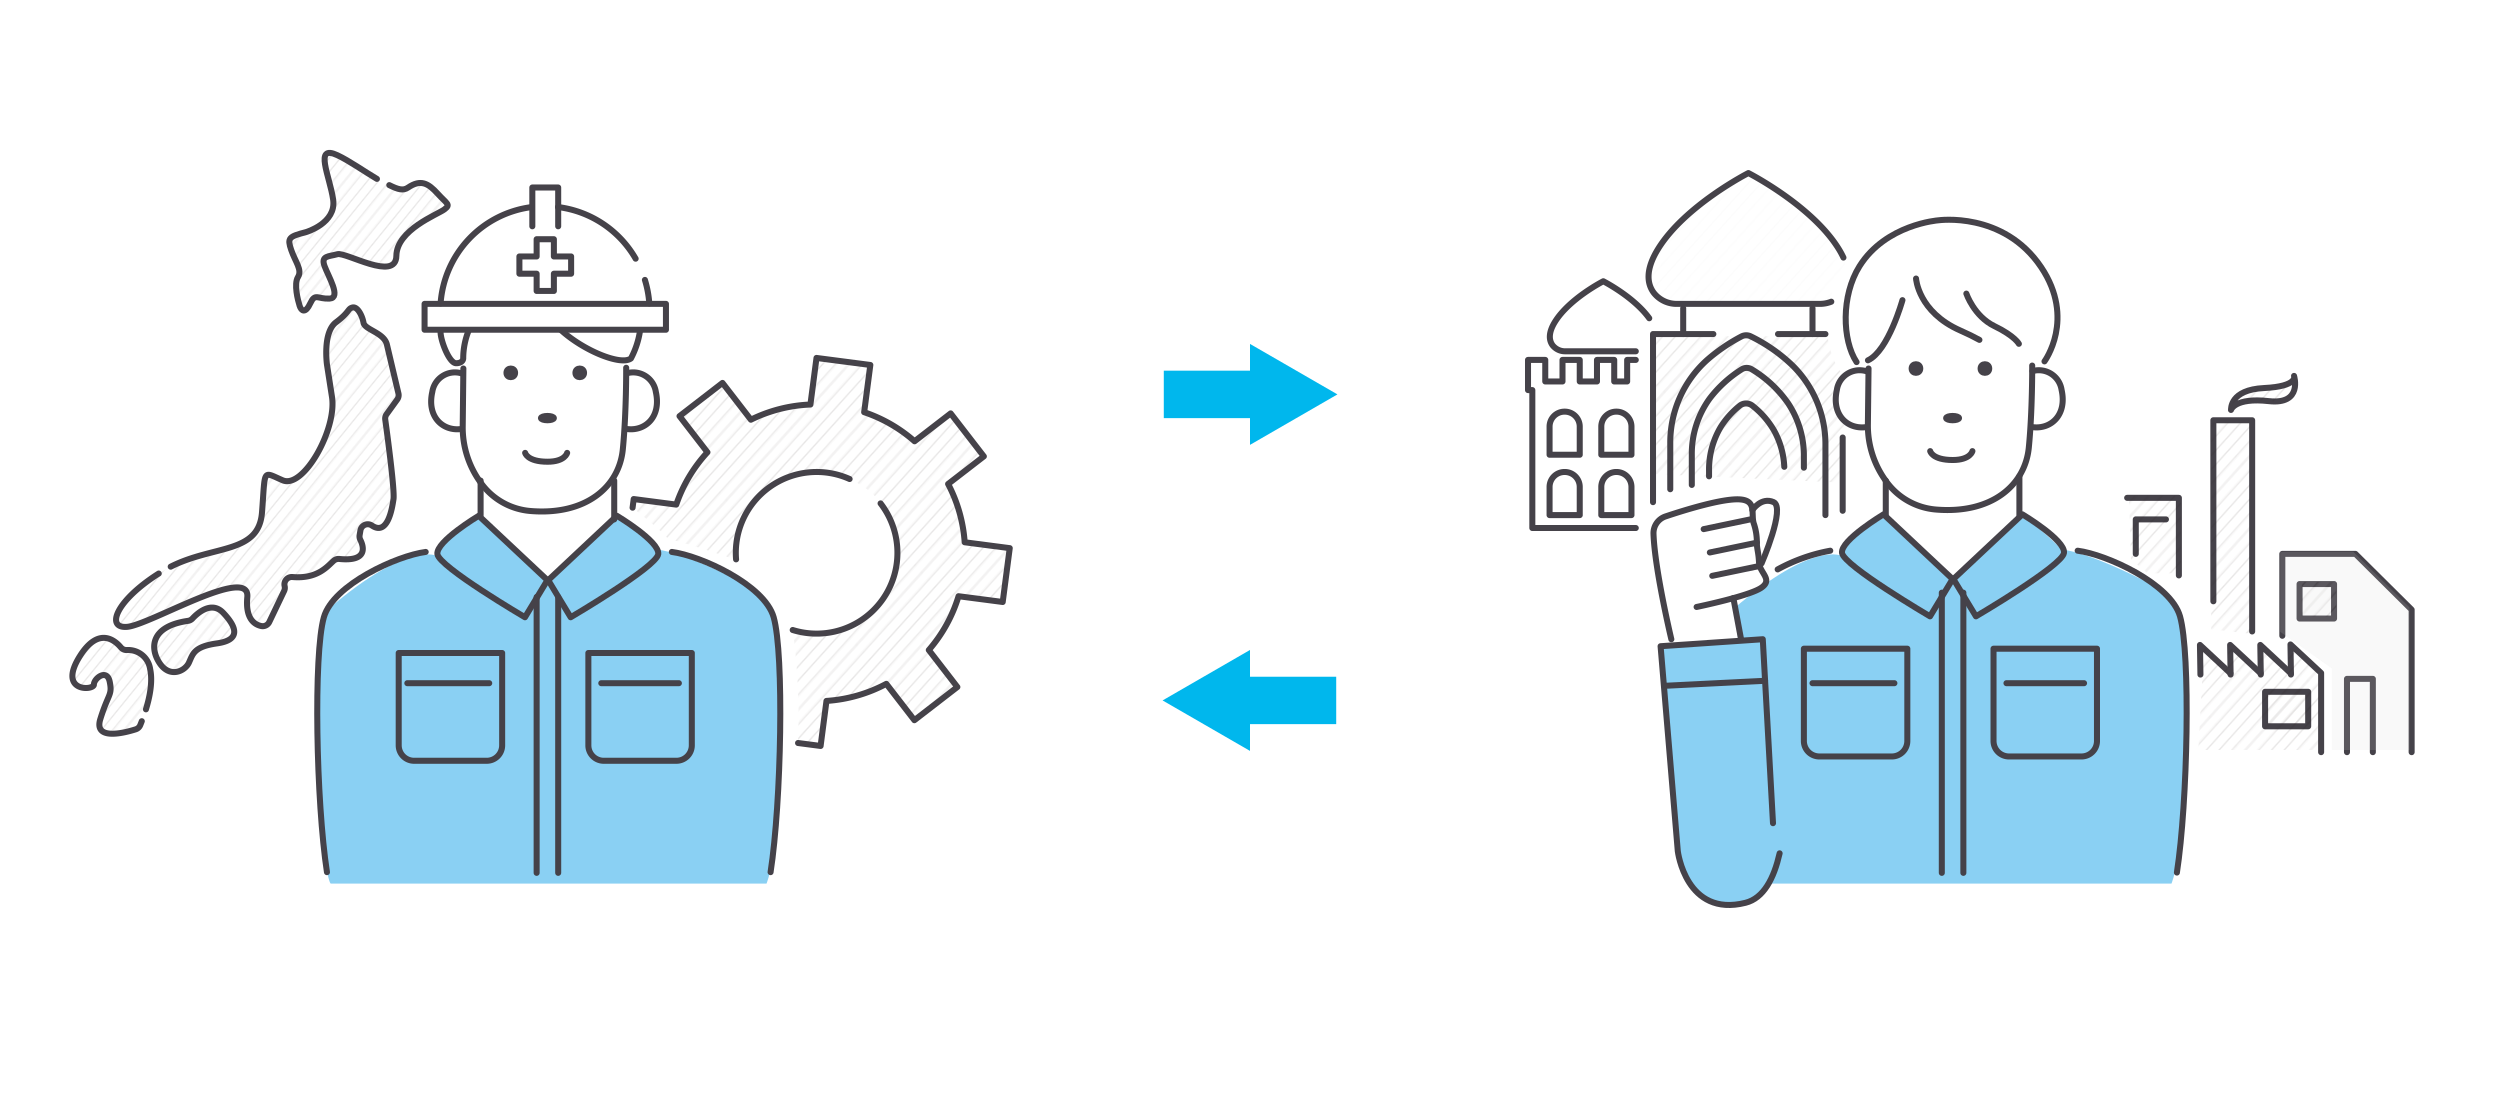 <svg xmlns="http://www.w3.org/2000/svg" xmlns:xlink="http://www.w3.org/1999/xlink" width="580" height="254" viewBox="0 0 580 254"><defs><style>.a,.b,.j{fill:none;}.b{stroke:#231815;stroke-width:0.72px;}.c{fill:#fff;}.d,.f{opacity:0.15;}.d{fill:url(#a);}.e{fill:#8ad0f3;}.g{fill:url(#f);}.h{fill:url(#i);}.i{fill:#00b7ed;}.j,.k{stroke:#454249;stroke-linecap:round;stroke-linejoin:round;stroke-width:1.4px;}.k{fill:#454249;}.l{fill:url(#m);}.m{fill:#d4d4d4;}</style><pattern id="a" width="72" height="72" patternTransform="matrix(0.21, -0.233, 0.21, 0.233, 64.874, -30.758)" patternUnits="userSpaceOnUse" viewBox="0 0 72 72"><rect class="a" width="72" height="72"/><line class="b" x1="71.75" y1="68.399" x2="144.25" y2="68.399"/><line class="b" x1="71.75" y1="54" x2="144.25" y2="54"/><line class="b" x1="71.75" y1="39.601" x2="144.25" y2="39.601"/><line class="b" x1="71.75" y1="25.2" x2="144.25" y2="25.2"/><line class="b" x1="71.75" y1="10.8" x2="144.25" y2="10.8"/><line class="b" x1="71.75" y1="61.2" x2="144.25" y2="61.2"/><line class="b" x1="71.75" y1="46.8" x2="144.25" y2="46.8"/><line class="b" x1="71.75" y1="32.4" x2="144.25" y2="32.4"/><line class="b" x1="71.75" y1="18" x2="144.25" y2="18"/><line class="b" x1="71.75" y1="3.601" x2="144.25" y2="3.601"/><line class="b" x1="-0.25" y1="68.399" x2="72.25" y2="68.399"/><line class="b" x1="-0.25" y1="54" x2="72.25" y2="54"/><line class="b" x1="-0.25" y1="39.601" x2="72.25" y2="39.601"/><line class="b" x1="-0.25" y1="25.2" x2="72.25" y2="25.2"/><line class="b" x1="-0.25" y1="10.8" x2="72.25" y2="10.8"/><line class="b" x1="-0.25" y1="61.2" x2="72.25" y2="61.2"/><line class="b" x1="-0.25" y1="46.8" x2="72.25" y2="46.8"/><line class="b" x1="-0.25" y1="32.4" x2="72.25" y2="32.4"/><line class="b" x1="-0.25" y1="18" x2="72.25" y2="18"/><line class="b" x1="-0.25" y1="3.601" x2="72.25" y2="3.601"/><line class="b" x1="-72.25" y1="68.399" x2="0.25" y2="68.399"/><line class="b" x1="-72.25" y1="54" x2="0.25" y2="54"/><line class="b" x1="-72.25" y1="39.601" x2="0.25" y2="39.601"/><line class="b" x1="-72.25" y1="25.2" x2="0.25" y2="25.2"/><line class="b" x1="-72.25" y1="10.8" x2="0.25" y2="10.8"/><line class="b" x1="-72.25" y1="61.2" x2="0.25" y2="61.2"/><line class="b" x1="-72.25" y1="46.8" x2="0.25" y2="46.8"/><line class="b" x1="-72.25" y1="32.4" x2="0.25" y2="32.4"/><line class="b" x1="-72.25" y1="18" x2="0.25" y2="18"/><line class="b" x1="-72.25" y1="3.601" x2="0.25" y2="3.601"/></pattern><pattern id="f" width="72" height="72" patternTransform="matrix(0.21, -0.233, 0.21, 0.233, 66.452, -30.758)" patternUnits="userSpaceOnUse" viewBox="0 0 72 72"><rect class="a" width="72" height="72"/><line class="b" x1="71.75" y1="68.399" x2="144.25" y2="68.399"/><line class="b" x1="71.75" y1="54" x2="144.25" y2="54"/><line class="b" x1="71.75" y1="39.601" x2="144.25" y2="39.601"/><line class="b" x1="71.75" y1="25.2" x2="144.25" y2="25.2"/><line class="b" x1="71.75" y1="10.8" x2="144.25" y2="10.8"/><line class="b" x1="71.75" y1="61.2" x2="144.25" y2="61.2"/><line class="b" x1="71.75" y1="46.8" x2="144.25" y2="46.8"/><line class="b" x1="71.75" y1="32.4" x2="144.25" y2="32.4"/><line class="b" x1="71.75" y1="18" x2="144.25" y2="18"/><line class="b" x1="71.75" y1="3.601" x2="144.25" y2="3.601"/><line class="b" x1="-0.25" y1="68.399" x2="72.25" y2="68.399"/><line class="b" x1="-0.25" y1="54" x2="72.25" y2="54"/><line class="b" x1="-0.25" y1="39.601" x2="72.25" y2="39.601"/><line class="b" x1="-0.25" y1="25.2" x2="72.25" y2="25.2"/><line class="b" x1="-0.25" y1="10.8" x2="72.25" y2="10.8"/><line class="b" x1="-0.25" y1="61.2" x2="72.25" y2="61.2"/><line class="b" x1="-0.25" y1="46.8" x2="72.25" y2="46.8"/><line class="b" x1="-0.25" y1="32.4" x2="72.25" y2="32.4"/><line class="b" x1="-0.25" y1="18" x2="72.25" y2="18"/><line class="b" x1="-0.25" y1="3.601" x2="72.25" y2="3.601"/><line class="b" x1="-72.25" y1="68.399" x2="0.25" y2="68.399"/><line class="b" x1="-72.25" y1="54" x2="0.25" y2="54"/><line class="b" x1="-72.25" y1="39.601" x2="0.25" y2="39.601"/><line class="b" x1="-72.25" y1="25.2" x2="0.25" y2="25.2"/><line class="b" x1="-72.25" y1="10.8" x2="0.25" y2="10.8"/><line class="b" x1="-72.25" y1="61.2" x2="0.25" y2="61.2"/><line class="b" x1="-72.25" y1="46.8" x2="0.25" y2="46.8"/><line class="b" x1="-72.25" y1="32.4" x2="0.25" y2="32.4"/><line class="b" x1="-72.25" y1="18" x2="0.25" y2="18"/><line class="b" x1="-72.25" y1="3.601" x2="0.25" y2="3.601"/></pattern><pattern id="i" width="72" height="72" patternTransform="matrix(0.18, -0.221, 0.201, 0.202, 62.344, -25.259)" patternUnits="userSpaceOnUse" viewBox="0 0 72 72"><rect class="a" width="72" height="72"/><line class="b" x1="71.75" y1="68.399" x2="144.25" y2="68.399"/><line class="b" x1="71.75" y1="54" x2="144.25" y2="54"/><line class="b" x1="71.75" y1="39.601" x2="144.25" y2="39.601"/><line class="b" x1="71.75" y1="25.2" x2="144.25" y2="25.2"/><line class="b" x1="71.75" y1="10.8" x2="144.25" y2="10.8"/><line class="b" x1="71.75" y1="61.2" x2="144.25" y2="61.2"/><line class="b" x1="71.75" y1="46.8" x2="144.25" y2="46.8"/><line class="b" x1="71.75" y1="32.4" x2="144.25" y2="32.4"/><line class="b" x1="71.75" y1="18" x2="144.25" y2="18"/><line class="b" x1="71.75" y1="3.601" x2="144.25" y2="3.601"/><line class="b" x1="-0.25" y1="68.399" x2="72.25" y2="68.399"/><line class="b" x1="-0.25" y1="54" x2="72.25" y2="54"/><line class="b" x1="-0.25" y1="39.601" x2="72.25" y2="39.601"/><line class="b" x1="-0.25" y1="25.2" x2="72.25" y2="25.2"/><line class="b" x1="-0.25" y1="10.8" x2="72.25" y2="10.8"/><line class="b" x1="-0.25" y1="61.2" x2="72.25" y2="61.2"/><line class="b" x1="-0.25" y1="46.8" x2="72.25" y2="46.8"/><line class="b" x1="-0.25" y1="32.4" x2="72.25" y2="32.4"/><line class="b" x1="-0.25" y1="18" x2="72.25" y2="18"/><line class="b" x1="-0.25" y1="3.601" x2="72.25" y2="3.601"/><line class="b" x1="-72.25" y1="68.399" x2="0.25" y2="68.399"/><line class="b" x1="-72.25" y1="54" x2="0.25" y2="54"/><line class="b" x1="-72.25" y1="39.601" x2="0.25" y2="39.601"/><line class="b" x1="-72.25" y1="25.2" x2="0.25" y2="25.2"/><line class="b" x1="-72.25" y1="10.8" x2="0.25" y2="10.8"/><line class="b" x1="-72.25" y1="61.2" x2="0.25" y2="61.2"/><line class="b" x1="-72.25" y1="46.8" x2="0.25" y2="46.8"/><line class="b" x1="-72.25" y1="32.4" x2="0.25" y2="32.4"/><line class="b" x1="-72.25" y1="18" x2="0.25" y2="18"/><line class="b" x1="-72.25" y1="3.601" x2="0.25" y2="3.601"/></pattern><pattern id="m" width="72" height="72" patternTransform="matrix(0.21, -0.233, 0.21, 0.233, 62.874, -30.758)" patternUnits="userSpaceOnUse" viewBox="0 0 72 72"><rect class="a" width="72" height="72"/><line class="b" x1="71.75" y1="68.399" x2="144.25" y2="68.399"/><line class="b" x1="71.75" y1="54" x2="144.25" y2="54"/><line class="b" x1="71.75" y1="39.601" x2="144.25" y2="39.601"/><line class="b" x1="71.75" y1="25.2" x2="144.25" y2="25.2"/><line class="b" x1="71.75" y1="10.8" x2="144.25" y2="10.8"/><line class="b" x1="71.75" y1="61.2" x2="144.25" y2="61.2"/><line class="b" x1="71.75" y1="46.8" x2="144.25" y2="46.8"/><line class="b" x1="71.75" y1="32.4" x2="144.25" y2="32.4"/><line class="b" x1="71.75" y1="18" x2="144.25" y2="18"/><line class="b" x1="71.75" y1="3.601" x2="144.25" y2="3.601"/><line class="b" x1="-0.25" y1="68.399" x2="72.25" y2="68.399"/><line class="b" x1="-0.25" y1="54" x2="72.25" y2="54"/><line class="b" x1="-0.25" y1="39.601" x2="72.25" y2="39.601"/><line class="b" x1="-0.25" y1="25.2" x2="72.25" y2="25.2"/><line class="b" x1="-0.25" y1="10.8" x2="72.25" y2="10.8"/><line class="b" x1="-0.25" y1="61.2" x2="72.25" y2="61.2"/><line class="b" x1="-0.25" y1="46.8" x2="72.25" y2="46.8"/><line class="b" x1="-0.25" y1="32.4" x2="72.25" y2="32.4"/><line class="b" x1="-0.25" y1="18" x2="72.25" y2="18"/><line class="b" x1="-0.25" y1="3.601" x2="72.25" y2="3.601"/><line class="b" x1="-72.25" y1="68.399" x2="0.25" y2="68.399"/><line class="b" x1="-72.25" y1="54" x2="0.25" y2="54"/><line class="b" x1="-72.25" y1="39.601" x2="0.25" y2="39.601"/><line class="b" x1="-72.25" y1="25.2" x2="0.25" y2="25.2"/><line class="b" x1="-72.25" y1="10.8" x2="0.25" y2="10.8"/><line class="b" x1="-72.25" y1="61.2" x2="0.25" y2="61.2"/><line class="b" x1="-72.25" y1="46.8" x2="0.25" y2="46.8"/><line class="b" x1="-72.25" y1="32.4" x2="0.25" y2="32.4"/><line class="b" x1="-72.25" y1="18" x2="0.25" y2="18"/><line class="b" x1="-72.25" y1="3.601" x2="0.25" y2="3.601"/></pattern></defs><circle class="c" cx="453" cy="127" r="127"/><path class="d" d="M384,110V78h40.008a22.612,22.612,0,0,0,1.357,5.29A15.597,15.597,0,0,0,428,87.465a6.954,6.954,0,0,0-1.774,4.989,7.628,7.628,0,0,0,1.774,5.17V112"/><path class="d" d="M428.099,61.255a17.889,17.889,0,0,0-1.553-3.067C420.283,48.113,405.631,40.65,405.631,40.65s-14.652,7.463-20.915,17.538c-3.132,5.038-2.499,8.241-1.083,10.184A6.728,6.728,0,0,0,389.105,71h33.095a4.432,4.432,0,0,0,2.655-.504,13.102,13.102,0,0,1,1.036-5.427A15.966,15.966,0,0,1,428.099,61.255Z"/><path class="d" d="M382.623,73.334c-3.585-4.981-10.656-8.583-10.656-8.583s-7.844,3.996-11.198,9.39c-1.677,2.697-1.338,4.412-.58,5.452A3.695,3.695,0,0,0,363.202,81H380"/><polyline class="d" points="380 84 378 84 378 89 374 89 374 84 370 84 370 89 366 89 366 84 362 84 362 89 359 89 359 84 355 84 355 91 356 91 356 123 380 123"/><rect class="d" x="391" y="71" width="29" height="7"/><circle class="c" cx="127" cy="127" r="127"/><path class="e" d="M411,205h92.78s3.068-7.057,3.017-28.547,3.655-36.837-10.663-42.377c0,0-11.226-5.791-17.768-6.59,0,0-7.211-7.194-9.303-7.343l-16.115,14.942-15.928-14.942s-9.762,4.814-9.597,8.886c0,0-6.45-3.859-25.142,12.126"/><path class="e" d="M410.572,204.517a8.452,8.452,0,0,1-8.432,5.443c-6.521-.269-11.955-1.333-13.523-20.003l-3.362-40.032,23.709-1.622S413.671,202.054,410.572,204.517Z"/><path class="e" d="M127,135.085l-15.928-14.942s-9.762,4.814-9.597,8.886c0,0-6.45-3.859-25.142,12.126,0,0-4.37,9.331-2.732,36.588S76.742,205,76.742,205H177.831s3.068-7.057,3.017-28.547,3.655-36.837-10.663-42.377c0,0-11.226-5.791-17.768-6.59,0,0-7.211-7.194-9.303-7.343Z"/><g class="f"><path class="g" d="M183.67,143.565q.165,1.152.33,2.419v-1.063S183.907,144.396,183.67,143.565Z"/><path class="g" d="M223.807,125.805a34.234,34.234,0,0,0-3.845-13.525l8.288-6.401L220.551,95.91l-8.37,6.465a34.234,34.234,0,0,0-11.694-6.747l1.43-10.954-12.49-1.631-1.411,10.807a34.249,34.249,0,0,0-13.809,3.52l-6.588-8.53-9.969,7.7,6.477,8.386a34.227,34.227,0,0,0-7.238,12.142l-9.869-1.288-.262,2.003s6.534,5.126,8.136,7.128c0,0,8.209,2.204,16.793,5.334-.572-.31-.919-.475-.919-.475a18.754,18.754,0,0,1,26.337-18.64s5.027,2.116,7.189,5.66c5.39,8.841,4.817,19.968-3.377,26.297a18.724,18.724,0,0,1-16.987,3.078,156.001,156.001,0,0,1,1.221,26.213l5.226.682,1.364-10.447a34.237,34.237,0,0,0,13.883-3.961l6.513,8.433,9.969-7.7-6.624-8.576a34.248,34.248,0,0,0,6.9-12.488l10.245,1.338,1.631-12.49Z"/><path class="g" d="M184,146.159l.023.006c-.008-.06-.015-.122-.023-.182Z"/></g><g class="f"><path class="h" d="M90.312,42.947c2.109,1.057,3.24,1.33,4.346.578,2.95-2.006,4.697-1.008,6.876,1.397s3.106,2.489,1.569,3.658S92.034,53.309,91.955,59.37s-11.708-.961-13.689-.393-3.856.306-2.983,2.719,3.969,7.422,1.185,7.576-3.344-1.364-4.476,1.088-2.085,1.833-2.48.586-1.392-5.04-.372-6.691-.62-3.479-1.582-6.273-.53-3.098,3.454-4.139c0,0,7.064-2.071,6.28-7.526s-4.562-12.921.99-10.305c2.776,1.308,6.133,3.688,9.165,5.49"/><path class="h" d="M39.605,131.466c10.102-5.088,20.416-2.904,21.178-12.564.81-10.262-.031-9.56,4.791-7.476s12.612-11.841,11.45-19.322l-1.162-7.48s-1.067-7.503,2.102-9.863,2.68-3.151,3.825-3.421,2.258,1.884,2.545,3.528,4.772,2.297,5.426,5.063l2.68,11.35a1.717,1.717,0,0,1-.28,1.402l-2.475,3.42a1.711,1.711,0,0,0-.31,1.239c.437,3.173,2.233,16.461,1.914,18.485-.31,1.967-1.289,8.582-4.985,6.11a1.724,1.724,0,0,0-2.683,1.109l-.191,1.113a1.741,1.741,0,0,0,.167,1.08c.688,1.364,1.996,5.116-4.857,4.441a1.745,1.745,0,0,0-1.334.42c-1.426,1.262-3.708,4.262-9.553,3.771a1.717,1.717,0,0,0-1.818,2.103h0a1.718,1.718,0,0,1-.122,1.136l-3.435,7.184a1.69,1.69,0,0,1-1.837.953c-1.528-.309-3.744-1.62-3.266-6.705.718-7.622-22.646,6.456-27.882,6.887-5.086.419-2.589-6.085,7.332-12.367"/><path class="h" d="M43.609,144.04a1.725,1.725,0,0,0,1.027-.524c1.107-1.197,4.408-4.237,7.153-1.34,3.353,3.539,3.912,6.327-1.448,7.09s-5.571,2.424-6.501,4.456-4.47,3.674-6.825.101C34.717,150.334,34.931,145.291,43.609,144.04Z"/><path class="h" d="M32.894,167.322c-.134.351-.255.656-.355.903a1.697,1.697,0,0,1-1.061.98c-2.425.77-9.787,2.733-8.206-2.367,1.886-6.085,2.83-5.503,2.182-8.673s-3.699-.738-3.67.665-8.63,1.837-3.193-6.699c4.348-6.825,8.113-3.531,9.448-1.937a1.699,1.699,0,0,0,1.333.619,5.156,5.156,0,0,1,5.464,4.431c.627,2.883-.103,6.472-.977,9.318"/></g><polygon class="i" points="310.284 91.5 290 79.79 290 86 270 86 270 97 290 97 290 103.21 310.284 91.5"/><polygon class="i" points="269.716 162.5 290 150.79 290 157 310 157 310 168 290 168 290 174.211 269.716 162.5"/><path class="j" d="M170.77,129.77a18.753,18.753,0,0,1,26.337-18.64"/><path class="j" d="M204.295,116.791a18.749,18.749,0,0,1-20.387,29.369"/><path class="j" d="M185.152,172.379l5.226.682,1.364-10.447a34.239,34.239,0,0,0,13.883-3.961l6.513,8.433,9.969-7.699-6.624-8.576a34.248,34.248,0,0,0,6.9-12.488l10.245,1.338,1.631-12.49-10.451-1.365a34.234,34.234,0,0,0-3.845-13.525l8.288-6.401L220.551,95.91l-8.37,6.465A34.237,34.237,0,0,0,200.487,95.628l1.43-10.954-12.49-1.631-1.411,10.807a34.247,34.247,0,0,0-13.809,3.52l-6.588-8.53-9.969,7.7,6.477,8.386a34.223,34.223,0,0,0-7.238,12.142l-9.869-1.288-.261,2.002"/><path class="j" d="M90.312,42.947c2.109,1.057,3.24,1.33,4.346.578,2.95-2.006,4.697-1.008,6.876,1.397s3.106,2.489,1.569,3.658S92.034,53.309,91.955,59.37s-11.708-.961-13.689-.393-3.856.306-2.983,2.719,3.969,7.422,1.185,7.576-3.344-1.364-4.476,1.088-2.085,1.833-2.48.586-1.392-5.04-.372-6.691-.62-3.479-1.582-6.273-.53-3.098,3.454-4.139c0,0,7.064-2.071,6.28-7.526s-4.562-12.921.99-10.305c2.776,1.308,6.133,3.688,9.165,5.49"/><path class="j" d="M39.605,131.466c10.102-5.088,20.416-2.904,21.178-12.564.81-10.262-.031-9.56,4.791-7.476s12.612-11.841,11.45-19.322l-1.162-7.48s-1.067-7.503,2.102-9.863,2.68-3.151,3.825-3.421,2.258,1.884,2.545,3.528,4.772,2.297,5.426,5.063l2.68,11.35a1.717,1.717,0,0,1-.28,1.402l-2.475,3.42a1.711,1.711,0,0,0-.31,1.239c.437,3.173,2.233,16.461,1.914,18.485-.31,1.967-1.289,8.582-4.985,6.11a1.724,1.724,0,0,0-2.683,1.109l-.191,1.113a1.741,1.741,0,0,0,.167,1.08c.688,1.364,1.996,5.116-4.857,4.441a1.745,1.745,0,0,0-1.334.42c-1.426,1.262-3.708,4.262-9.553,3.771a1.717,1.717,0,0,0-1.818,2.103h0a1.718,1.718,0,0,1-.122,1.136l-3.435,7.184a1.69,1.69,0,0,1-1.837.953c-1.528-.309-3.744-1.62-3.266-6.705.718-7.622-22.646,6.456-27.882,6.887-5.086.419-2.589-6.085,7.332-12.367"/><path class="j" d="M43.609,144.04a1.725,1.725,0,0,0,1.027-.524c1.107-1.197,4.408-4.237,7.153-1.34,3.353,3.539,3.912,6.327-1.448,7.09s-5.571,2.424-6.501,4.456-4.47,3.674-6.825.101C34.717,150.334,34.931,145.291,43.609,144.04Z"/><path class="j" d="M32.894,167.322c-.134.351-.255.656-.355.903a1.697,1.697,0,0,1-1.061.98c-2.425.77-9.787,2.733-8.206-2.367,1.886-6.085,2.83-5.503,2.182-8.673s-3.699-.738-3.67.665-8.63,1.837-3.193-6.699c4.348-6.825,8.113-3.531,9.448-1.937a1.699,1.699,0,0,0,1.333.619,5.156,5.156,0,0,1,5.464,4.431c.627,2.883-.103,6.472-.977,9.318"/><circle class="k" cx="118.5" cy="86.5" r="1"/><circle class="k" cx="134.5" cy="86.5" r="1"/><ellipse class="k" cx="127" cy="97" rx="1.5" ry="0.5"/><path class="j" d="M98.761,128.052c-6.601.842-21.48,7.582-23.624,15.151-2.448,8.641-1.791,42.821.718,59.136"/><path class="j" d="M107.5,85.5l-.15,13.428a21.712,21.712,0,0,0,4.131,12.988,15.718,15.718,0,0,0,11.582,6.635c12.857,1.071,20.572-5.607,21.428-14.285.848-8.593.783-18.941.783-18.941"/><path class="j" d="M130.152,76.582c5.213,4.754,13.878,8.311,16.22,6.586a19.943,19.943,0,0,0,2.136-6.586"/><path class="j" d="M102.219,76.979c-.081,1.792,1.945,7.288,3.596,7.288s1.65-1.099,1.65-1.099a17.566,17.566,0,0,1,1.305-6.587"/><path class="j" d="M145.454,86.599a5.31,5.31,0,0,1,6.7,4.315c1.303,5.782-2.422,9.121-6.586,8.633"/><path class="j" d="M106.995,86.599a5.31,5.31,0,0,0-6.7,4.315c-1.303,5.782,2.422,9.121,6.586,8.633"/><path class="j" d="M131.578,105.068s-.461,2.052-4.545,2.052c-4.742,0-5.201-2.052-5.201-2.052"/><line class="j" x1="111.5" y1="111.5" x2="111.5" y2="119.5"/><line class="j" x1="142.5" y1="111.5" x2="142.5" y2="120.5"/><path class="j" d="M143.115,119.659l-15.928,14.942,5.207,8.603s19.979-11.716,20.319-14.659S143.115,119.659,143.115,119.659Z"/><path class="j" d="M111.072,119.659,127,134.601l-5.207,8.603s-19.979-11.716-20.318-14.659S111.072,119.659,111.072,119.659Z"/><path class="j" d="M155.868,128.052c6.601.842,21.48,7.582,23.624,15.151,2.448,8.641,1.791,42.821-.718,59.136"/><path class="j" d="M92.5,151.5h23.999a0,0,0,0,1,0,0v21.425a3.575,3.575,0,0,1-3.575,3.575H96.075a3.575,3.575,0,0,1-3.575-3.575V151.5A0,0,0,0,1,92.5,151.5Z"/><path class="j" d="M136.5,151.5h24a0,0,0,0,1,0,0v21.425a3.575,3.575,0,0,1-3.575,3.575h-16.85a3.575,3.575,0,0,1-3.575-3.575V151.5A0,0,0,0,1,136.5,151.5Z"/><line class="j" x1="94.5" y1="158.5" x2="113.5" y2="158.5"/><line class="j" x1="139.5" y1="158.5" x2="157.5" y2="158.5"/><line class="j" x1="124.5" y1="138.5" x2="124.5" y2="202.5"/><line class="j" x1="129.5" y1="138.5" x2="129.5" y2="202.5"/><rect class="j" x="98.5" y="70.5" width="56" height="6"/><path class="j" d="M149.619,64.944a24.182,24.182,0,0,1,1.016,5.43"/><path class="j" d="M129.459,48.037a24.28,24.28,0,0,1,18.008,11.976"/><path class="j" d="M102.219,70.382a24.278,24.278,0,0,1,21.125-22.339"/><polyline class="j" points="123.5 52.5 123.5 43.5 129.5 43.5 129.5 52.5"/><polygon class="j" points="132.5 59.5 128.5 59.5 128.5 55.5 124.5 55.5 124.5 59.5 120.5 59.5 120.5 63.5 124.5 63.5 124.5 67.5 128.5 67.5 128.5 63.5 132.5 63.5 132.5 59.5"/><polyline class="j" points="510.5 156.5 510.391 149.628 517.436 156.184"/><polyline class="j" points="517.5 156.5 517.391 149.628 524.436 156.184"/><polyline class="j" points="524.5 156.5 524.391 149.628 531.436 156.184"/><polyline class="j" points="531.5 156.5 531.39 149.514 538.5 156.131 538.5 174.5"/><rect class="j" x="525.5" y="160.5" width="10" height="8"/><polyline class="j" points="505.5 133.5 505.5 115.5 493.5 115.5"/><polyline class="j" points="513.5 139.5 513.5 97.5 522.5 97.5 522.5 146.5"/><path class="j" d="M517.588,95.105c.055-.166-.331-4.692,7.673-5.079s6.956-2.816,6.956-2.816,2.098,6.735-5.852,5.852S517.588,95.105,517.588,95.105Z"/><polyline class="j" points="495.5 128.5 495.5 120.5 502.5 120.5"/><polyline class="j" points="550.5 174.5 550.5 157.5 544.5 157.5 544.5 174.5"/><polyline class="j" points="529.5 147.5 529.5 128.5 546.456 128.5 559.5 141.445 559.5 174.5"/><rect class="j" x="533.5" y="135.5" width="8" height="8"/><g class="f"><polyline class="l" points="517 156 516.891 149.628 523.936 156.184"/><polyline class="l" points="524 156 523.891 149.628 530.936 156.184"/><polyline class="l" points="531 156 530.89 149.472 538 156.027 538 174 510 174 511 156.184 510.891 149.628 517.936 156.184"/><rect class="l" x="526" y="160" width="10" height="8"/><polygon class="l" points="493.877 115 506 115 506 133 498.222 133 494.416 129.798 493.877 115"/><polyline class="l" points="513 146 513 98 522 98 522 147"/><path class="l" d="M517.588,95.105c.055-.166-.331-4.692,7.673-5.079s6.956-2.816,6.956-2.816,2.098,6.735-5.852,5.852S517.588,95.105,517.588,95.105Z"/><polyline class="a" points="495 128 495 120 502 120"/><polyline class="l" points="550 174 550 157 544 157 544 174"/><polygon class="m" points="529 146.578 529 128 545.956 128 559 140.931 559 174 541 174 541 155.096 529 146.578"/><rect class="l" x="534" y="135" width="8" height="8"/></g><circle class="k" cx="444.5" cy="85.5" r="1"/><circle class="k" cx="460.5" cy="85.5" r="1"/><ellipse class="k" cx="453" cy="97" rx="1.5" ry="0.5"/><path class="j" d="M411.335,190.977l-2.371-42.676-23.709,1.622,3.993,47.543s1.872,15.473,15.723,11.979c4.171-1.052,6.577-5.612,7.902-11.471"/><path class="j" d="M433.5,85.5l-.15,12.989a21.824,21.824,0,0,0,4.153,13.055,15.799,15.799,0,0,0,11.642,6.669c12.923,1.077,20.678-5.636,21.538-14.359.852-8.638.787-19.039.787-19.039"/><path class="j" d="M471.549,86.096a5.337,5.337,0,0,1,6.734,4.338c1.31,5.812-2.434,9.168-6.62,8.677"/><path class="j" d="M432.892,86.096a5.337,5.337,0,0,0-6.734,4.338c-1.31,5.812,2.434,9.168,6.62,8.677"/><path class="j" d="M457.602,104.66s-.463,2.062-4.568,2.062c-4.766,0-5.228-2.062-5.228-2.062"/><line class="j" x1="437.5" y1="111.5" x2="437.5" y2="119.5"/><line class="j" x1="468.5" y1="110.5" x2="468.5" y2="119.5"/><path class="j" d="M469.198,119.327l-16.01,15.019,5.234,8.647s20.082-11.776,20.423-14.734S469.198,119.327,469.198,119.327Z"/><path class="j" d="M436.99,119.327,453,134.346l-5.234,8.647s-20.082-11.776-20.423-14.734S436.99,119.327,436.99,119.327Z"/><path class="j" d="M424.615,127.764A40.631,40.631,0,0,0,412.42,132.1"/><path class="j" d="M482.017,127.764c6.635.846,21.59,7.621,23.746,15.23,2.461,8.685,1.8,43.041-.722,59.441"/><path class="j" d="M418.5,150.5h24a0,0,0,0,1,0,0v21.407a3.594,3.594,0,0,1-3.594,3.594h-16.813a3.594,3.594,0,0,1-3.594-3.594V150.5A0,0,0,0,1,418.5,150.5Z"/><path class="j" d="M462.5,150.5h24a0,0,0,0,1,0,0v21.407a3.594,3.594,0,0,1-3.594,3.594h-16.813a3.594,3.594,0,0,1-3.594-3.594V150.5A0,0,0,0,1,462.5,150.5Z"/><line class="j" x1="420.5" y1="158.5" x2="439.5" y2="158.5"/><line class="j" x1="465.5" y1="158.5" x2="483.5" y2="158.5"/><line class="j" x1="450.5" y1="137.5" x2="450.5" y2="202.5"/><line class="j" x1="455.5" y1="137.5" x2="455.5" y2="202.5"/><path class="j" d="M387.751,148.302s-3.855-16.172-4.138-24.44a4.108,4.108,0,0,1,2.798-4.053c4.418-1.477,13.192-4.197,17.187-3.951,3.998.246,2.62,3.244,3.244,5.49a13.391,13.391,0,0,1,.749,4.492c0,1.622.374,2.121.499,4.617s3.369,3.981.499,5.921-14.974,4.436-14.974,4.436"/><path class="j" d="M406.563,118.327s2.027-3.093,4.897-1.845-2.776,14.225-2.776,14.225"/><line class="j" x1="406.166" y1="120.477" x2="395.253" y2="122.755"/><line class="j" x1="407.597" y1="125.895" x2="396.684" y2="128.174"/><line class="j" x1="408.156" y1="131.314" x2="397.244" y2="133.593"/><line class="j" x1="402.14" y1="138.754" x2="403.926" y2="148.302"/><line class="j" x1="386.311" y1="159.101" x2="409.5" y2="157.942"/><path class="j" d="M444.52,64.625S445,72.374,454.816,76.69c1.72.756,3.176,1.481,4.409,2.162"/><path class="j" d="M456.193,68.117s1.777,5.252,6.516,7.542,5.67,4.105,5.67,4.105"/><path class="j" d="M474.32,83.838s7.277-9.84-.762-21.836c-8.759-13.07-23.902-10.885-23.902-10.885s-12.126.907-18.241,10.631c-4.311,6.854-4.031,17.191-.69,22.256"/><path class="j" d="M441.369,69.635s-3.264,11.772-8.005,13.959"/><line class="j" x1="420.5" y1="71.5" x2="420.5" y2="77.5"/><path class="j" d="M387.5,113.5V102.878a25.818,25.818,0,0,1,8.586-19.405,41.234,41.234,0,0,1,7.921-5.41,2.376,2.376,0,0,1,2.138-.042,38.072,38.072,0,0,1,9.652,6.704A25.691,25.691,0,0,1,423.5,103.237V119.5"/><path class="j" d="M396.5,110.5v-1.26a19.279,19.279,0,0,1,2.775-10.291,20.47,20.47,0,0,1,4.33-4.818,2.36,2.36,0,0,1,2.92-.039,20.197,20.197,0,0,1,5.011,5.717,19.073,19.073,0,0,1,2.416,8.49"/><path class="j" d="M392.5,112.5v-6.926a21.899,21.899,0,0,1,4.126-13.088,28.39,28.39,0,0,1,7.412-6.78,2.243,2.243,0,0,1,2.36-.03,27.605,27.605,0,0,1,8.458,7.903A22.06,22.06,0,0,1,418.5,105.985V108.5"/><line class="j" x1="423.5" y1="77.5" x2="412.5" y2="77.5"/><line class="j" x1="427.5" y1="118.5" x2="427.5" y2="101.5"/><polyline class="j" points="397.5 77.5 383.5 77.5 383.5 116.5"/><line class="j" x1="390.5" y1="77.5" x2="390.5" y2="71.5"/><path class="j" d="M424.855,69.996a7.176,7.176,0,0,1-2.655.504H389.105a6.728,6.728,0,0,1-5.473-2.628c-1.416-1.944-2.049-5.146,1.083-10.184C390.979,47.613,405.631,40.15,405.631,40.15s14.652,7.463,20.915,17.538a19.68,19.68,0,0,1,1.131,2.072"/><path class="j" d="M382.623,73.834c-3.585-4.981-10.656-8.583-10.656-8.583s-7.844,3.996-11.198,9.39c-1.677,2.697-1.338,4.412-.58,5.452A3.695,3.695,0,0,0,363.202,81.5H379.5"/><polyline class="j" points="379.5 83.5 377.5 83.5 377.5 88.5 374.5 88.5 374.5 83.5 370.5 83.5 370.5 88.5 366.5 88.5 366.5 83.5 362.5 83.5 362.5 88.5 358.5 88.5 358.5 83.5 354.5 83.5 354.5 90.5 355.5 90.5 355.5 122.5 379.5 122.5"/><path class="j" d="M371.5,95.5h7a0,0,0,0,1,0,0v6.524a3.475,3.475,0,0,1-3.475,3.475h-.049a3.475,3.475,0,0,1-3.475-3.475V95.5A0,0,0,0,1,371.5,95.5Z" transform="translate(750 201) rotate(-180)"/><path class="j" d="M359.5,95.5h7a0,0,0,0,1,0,0v6.524a3.475,3.475,0,0,1-3.475,3.475h-.049a3.475,3.475,0,0,1-3.475-3.475V95.5A0,0,0,0,1,359.5,95.5Z" transform="translate(726 201) rotate(-180)"/><path class="j" d="M371.5,109.5h7a0,0,0,0,1,0,0v6.524a3.475,3.475,0,0,1-3.475,3.475h-.049a3.475,3.475,0,0,1-3.475-3.475V109.5a0,0,0,0,1,0,0Z" transform="translate(750 229) rotate(-180)"/><path class="j" d="M359.5,109.5h7a0,0,0,0,1,0,0v6.524a3.475,3.475,0,0,1-3.475,3.475h-.049a3.475,3.475,0,0,1-3.475-3.475V109.5A0,0,0,0,1,359.5,109.5Z" transform="translate(726 229) rotate(-180)"/></svg>